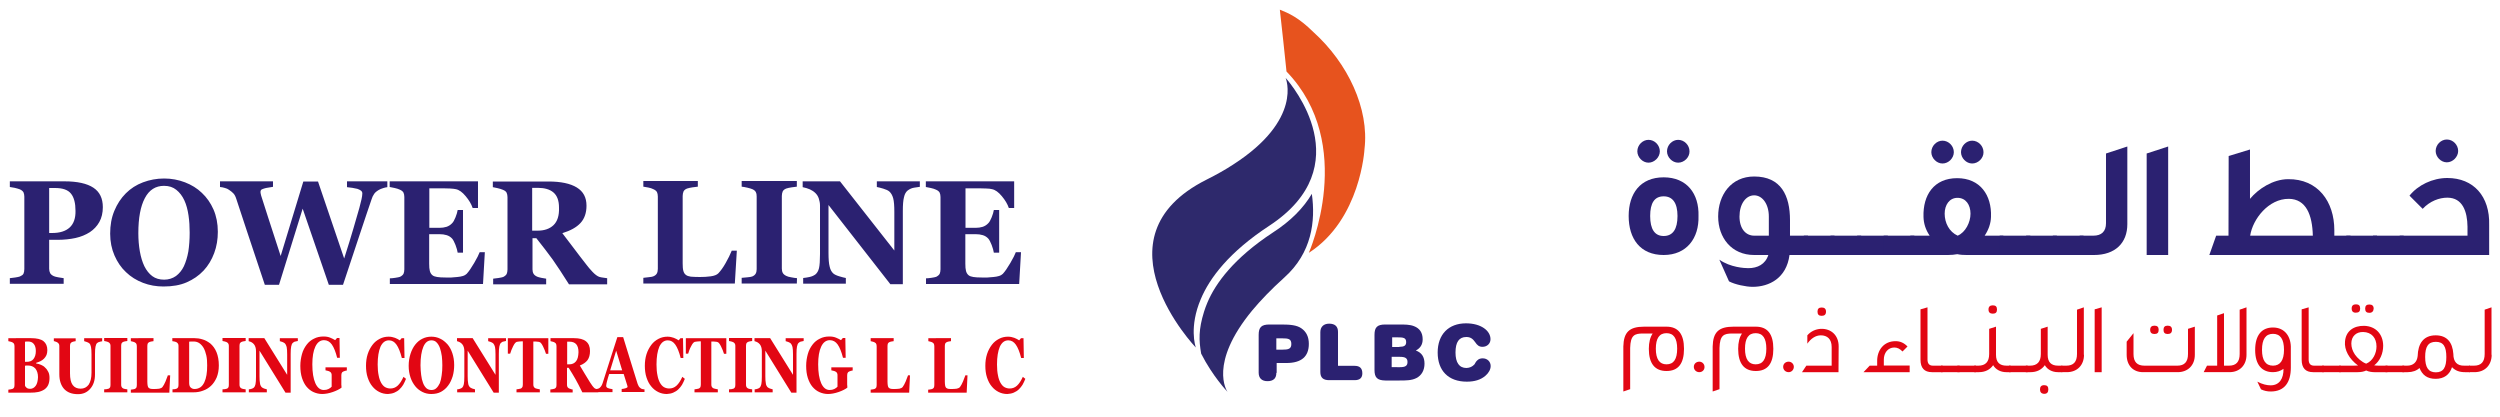 <?xml version="1.0" encoding="utf-8"?>
<!-- Generator: Adobe Illustrator 27.3.1, SVG Export Plug-In . SVG Version: 6.00 Build 0)  -->
<svg version="1.1" id="Layer_1" xmlns="http://www.w3.org/2000/svg" xmlns:xlink="http://www.w3.org/1999/xlink" x="0px" y="0px"
	 viewBox="0 0 1500 250" style="enable-background:new 0 0 1500 250;" xml:space="preserve">
<style type="text/css">
	.st0{fill:#2B2171;}
	.st1{fill:#E20613;}
	.st2{fill:#2E296C;}
	.st3{fill:#E7531E;}
</style>
<g>
	<path class="st0" d="M608.3,108.8h-52.8v3.4c0.7,0.1,1.7,0.3,3,0.6c1.3,0.3,2.3,0.6,3.1,1c1.2,0.5,1.9,1.2,2.2,1.8
		c0.3,0.7,0.5,1.5,0.5,2.6v43.4c0,1.1-0.2,2-0.5,2.7c-0.4,0.7-1.1,1.3-2.1,1.8c-0.6,0.2-1.5,0.4-2.9,0.6c-1.3,0.2-2.4,0.3-3.2,0.3
		v3.4h55.9l1.1-19.1h-3.1c-0.5,1.4-1.6,3.6-3.3,6.5s-3.2,5.1-4.5,6.5c-0.5,0.5-1.3,1-2.3,1.3s-2.1,0.5-3.3,0.6
		c-1,0.1-2.2,0.2-3.6,0.3c-1.4,0-2.5,0-3.5,0c-2.1,0-3.8-0.1-5-0.3s-2.2-0.5-2.9-1.1s-1.2-1.4-1.5-2.5s-0.4-2.5-0.4-4.4v-17.7h6.1
		c1.7,0,3.1,0.2,4.4,0.6c1.3,0.4,2.4,1.1,3.3,2.1c0.6,0.7,1.3,2,2,3.8s1.1,3.4,1.3,4.6h3.2V126h-3.2c-0.2,1.2-0.6,2.7-1.3,4.4
		s-1.3,2.8-2,3.5c-1,1.1-2.2,1.8-3.4,2.2c-1.3,0.4-2.7,0.6-4.2,0.6h-6.1V113h8.7c1,0,2.2,0,3.7,0.1c1.5,0,2.7,0.2,3.5,0.4
		c2,0.4,3.9,1.8,5.9,4.2c2,2.4,3.4,4.7,4.2,7.1h3.2v-16H608.3z M551.7,108.8h-25.6v3.4c1,0.2,2.3,0.5,3.9,1c1.6,0.5,2.8,1,3.6,1.7
		c1,0.9,1.8,2.2,2.3,4s0.7,4.6,0.7,8.2v23.2L504,108.8h-22.4v3.5c1.6,0.3,3.1,0.8,4.3,1.3c1.3,0.6,2.4,1.3,3.4,2.3
		c0.9,0.9,1.6,2,2,3.3s0.7,2.6,0.7,4.1v29.1c0,4-0.2,6.8-0.6,8.5s-1.2,3-2.2,3.8c-1,0.7-2.1,1.2-3.5,1.5s-2.7,0.5-3.8,0.6v3.4h25.6
		v-3.4c-1-0.2-2.3-0.5-3.9-1c-1.7-0.5-2.9-1.1-3.6-1.7c-1-0.9-1.8-2.2-2.2-4.1c-0.5-1.9-0.7-4.6-0.7-8.2V123l37.1,47.5h7.5v-43.9
		c0-3.7,0.2-6.4,0.7-8.3c0.4-1.9,1.2-3.2,2.2-4c1.2-0.9,2.5-1.5,3.9-1.7c1.5-0.2,2.6-0.4,3.4-0.5v-3.3H551.7z M478.2,166.9
		c-0.9-0.1-2.1-0.2-3.4-0.5c-1.4-0.2-2.3-0.5-2.9-0.8c-1.1-0.5-1.8-1.1-2.2-1.8c-0.4-0.7-0.6-1.6-0.6-2.7v-43.5c0-1,0.2-1.9,0.5-2.7
		c0.4-0.8,1.1-1.4,2.2-1.8c0.9-0.3,1.9-0.5,3.2-0.7c1.3-0.2,2.3-0.3,3.1-0.4v-3.4H445v3.4c1,0.1,2.1,0.3,3.4,0.6
		c1.3,0.3,2.3,0.6,3,0.9c1.1,0.5,1.8,1.1,2.1,1.8c0.4,0.8,0.5,1.6,0.5,2.6v43.6c0,1.1-0.2,2-0.6,2.7s-1.1,1.3-2.1,1.7
		c-0.6,0.2-1.6,0.4-3,0.5c-1.5,0.1-2.6,0.2-3.3,0.3v3.4h33.1L478.2,166.9L478.2,166.9z M439,150.5c-0.9,2.2-2.1,4.7-3.6,7.3
		c-1.5,2.7-3,4.7-4.4,6.2c-0.9,0.9-2.4,1.5-4.6,1.8c-2.1,0.3-4.3,0.4-6.5,0.4c-2.3,0-4.1-0.1-5.4-0.2c-1.3-0.2-2.3-0.5-3-1.1
		c-0.7-0.5-1.2-1.3-1.5-2.4c-0.3-1.1-0.4-2.6-0.4-4.5v-40.4c0-1,0.2-1.9,0.5-2.7c0.4-0.8,1.1-1.4,2.2-1.8c0.9-0.3,2-0.5,3.2-0.7
		s2.3-0.3,3.2-0.4v-3.4H386v3.4c0.7,0.1,1.7,0.3,2.9,0.5c1.2,0.2,2.3,0.6,3.1,1c1.2,0.5,1.9,1.2,2.2,1.8c0.3,0.7,0.5,1.5,0.5,2.6
		v43.4c0,1.1-0.2,2.1-0.6,2.8s-1.1,1.3-2.1,1.7c-0.4,0.2-1.3,0.4-2.6,0.5c-1.3,0.2-2.5,0.3-3.4,0.4v3.4h54.9l1.2-19.7H439V150.5z
		 M332.1,135.1c-2.3,2.2-5.5,3.3-9.6,3.3h-3.2v-25.7h3.3c4.1,0,7.3,0.9,9.5,2.8s3.3,4.9,3.3,9C335.6,129.4,334.4,132.9,332.1,135.1z
		 M364.1,166.9c-0.4,0-1.1-0.1-2.1-0.3c-1-0.1-1.8-0.3-2.5-0.5c-1.1-0.4-2.5-1.4-4-3s-2.7-3-3.5-4.1c-2.7-3.5-5.4-6.9-7.9-10.3
		c-2.5-3.3-4.8-6.3-6.7-8.8c4.9-1.5,8.5-3.5,10.9-6.1s3.6-6.1,3.6-10.4c0-4.9-1.9-8.5-5.8-10.9s-9.6-3.6-17-3.6h-33.4v3.4
		c0.7,0.1,1.7,0.3,2.9,0.6c1.2,0.3,2.3,0.6,3.2,1c1.2,0.5,1.9,1.1,2.2,1.8c0.3,0.7,0.5,1.6,0.5,2.6v43.4c0,1.1-0.2,2-0.5,2.7
		c-0.4,0.7-1.1,1.3-2.1,1.8c-0.6,0.2-1.5,0.4-2.8,0.6c-1.3,0.2-2.4,0.3-3.2,0.4v3.4h31.8v-3.4c-0.8-0.1-1.8-0.3-2.9-0.5
		s-2-0.5-2.5-0.7c-1.1-0.5-1.8-1.1-2.2-1.8c-0.4-0.7-0.6-1.6-0.6-2.6v-18.7h2.3c3.9,4.9,7.1,9.1,9.8,12.8c2.6,3.7,5.9,8.7,9.8,14.9
		h22.9v-3.7H364.1z M286.6,108.8h-52.8v3.4c0.7,0.1,1.7,0.3,3,0.6c1.3,0.3,2.3,0.6,3.1,1c1.2,0.5,1.9,1.2,2.2,1.8
		c0.3,0.7,0.5,1.5,0.5,2.6v43.4c0,1.1-0.2,2-0.5,2.7c-0.4,0.7-1.1,1.3-2.1,1.8c-0.6,0.2-1.5,0.4-2.9,0.6c-1.3,0.2-2.4,0.3-3.2,0.3
		v3.4h55.9l1.1-19.1h-3.1c-0.5,1.4-1.6,3.6-3.3,6.5c-1.7,2.9-3.2,5.1-4.5,6.5c-0.5,0.5-1.3,1-2.3,1.3s-2.1,0.5-3.3,0.6
		c-1,0.1-2.2,0.2-3.6,0.3c-1.4,0-2.5,0-3.5,0c-2.1,0-3.8-0.1-5-0.3s-2.2-0.5-2.9-1.1c-0.7-0.6-1.2-1.4-1.5-2.5s-0.4-2.5-0.4-4.4
		v-17.7h6.1c1.7,0,3.1,0.2,4.4,0.6c1.3,0.4,2.4,1.1,3.3,2.1c0.6,0.7,1.3,2,2,3.8s1.1,3.4,1.3,4.6h3.2V126h-3.2
		c-0.2,1.2-0.6,2.7-1.3,4.4c-0.7,1.7-1.3,2.8-2,3.5c-1,1.1-2.2,1.8-3.4,2.2c-1.3,0.4-2.7,0.6-4.2,0.6h-6.1V113h8.7
		c1,0,2.2,0,3.7,0.1s2.7,0.2,3.5,0.4c2,0.4,3.9,1.8,5.9,4.2c2,2.4,3.4,4.7,4.2,7.1h3.2v-16H286.6z M232.2,108.8h-24v3.5
		c0.9,0.1,2,0.2,3.2,0.4c1.2,0.2,2.3,0.4,3,0.6c0.9,0.3,1.7,0.7,2.2,1.1s0.8,1,0.8,1.6c0,1-0.2,2.2-0.5,3.6s-0.8,3.1-1.3,5.2
		c-1,3.3-2.1,7.4-3.5,12.1s-3.2,10.8-5.6,18.2l-15.7-46.2H182l-13.6,44.7c-3-9.3-5.5-17.1-7.6-23.4c-2-6.3-3.4-10.6-4.1-12.8
		c-0.1-0.5-0.2-0.9-0.3-1.3s-0.1-0.8-0.1-1.2c0-0.2,0.1-0.4,0.2-0.7c0.1-0.3,0.4-0.5,0.9-0.7s1.3-0.5,2.2-0.7s2.3-0.4,4.2-0.7v-3.3
		H132v3.4c1.1,0.1,2.1,0.3,3,0.6c0.9,0.2,1.7,0.6,2.4,1.1c1.1,0.7,1.9,1.4,2.6,2.1c0.7,0.7,1.3,1.8,1.8,3.4
		c1.7,5.1,3.8,11.5,6.3,19.1s6.1,18.4,10.8,32.4h8.5l14.2-45.7l15.7,45.7h8.5c3.5-10.4,6.8-20.5,10-30.1c3.2-9.7,5.6-16.7,7.1-21.1
		c0.4-1.3,0.9-2.4,1.5-3.2c0.5-0.9,1.5-1.7,2.8-2.5c0.8-0.5,1.7-0.8,2.6-1.1c0.9-0.3,1.7-0.5,2.6-0.6v-3.5H232.2z M105.6,165.6
		c-2,1.4-4.4,2.2-7.1,2.2c-2.8,0-5.2-0.7-7.1-2.1c-1.9-1.4-3.5-3.4-4.8-6c-1.2-2.5-2.1-5.5-2.7-8.9s-0.9-7-0.9-10.9
		c0-9.1,1.3-16.1,3.9-21c2.6-5,6.5-7.4,11.5-7.4c3,0,5.4,0.8,7.4,2.4s3.6,3.7,4.8,6.3c1.2,2.6,2,5.6,2.5,9c0.5,3.4,0.7,6.8,0.7,10.4
		c0,4.2-0.3,8-0.8,11.3c-0.6,3.3-1.5,6.3-2.7,8.9C109.2,162.1,107.6,164.1,105.6,165.6z M111,109.4c-3.9-1.5-8.1-2.3-12.5-2.3
		c-4.5,0-8.7,0.8-12.7,2.3s-7.4,3.7-10.3,6.6s-5.2,6.4-6.9,10.5c-1.7,4.1-2.5,8.6-2.5,13.7c0,4.8,0.9,9.2,2.6,13.1
		c1.7,3.9,4,7.3,6.9,10c2.9,2.8,6.3,4.9,10.2,6.4c3.9,1.5,8,2.2,12.3,2.2c5.4,0,10-0.8,13.9-2.5s7.3-4,10.2-7.1
		c2.7-2.9,4.8-6.4,6.3-10.4s2.2-8.3,2.2-12.8c0-5-0.9-9.5-2.6-13.4c-1.7-3.9-4.1-7.3-7-10C118.3,113,114.9,110.9,111,109.4z
		 M41.8,136.5c-2.4,2.2-5.9,3.3-10.5,3.3h-1.8v-27H33c4.6,0,7.8,1.1,9.6,3.4c1.8,2.2,2.7,5.7,2.7,10.3
		C45.4,130.9,44.2,134.3,41.8,136.5z M56,112.6c-3.8-2.5-9.6-3.8-17.3-3.8H5.9v3.4c0.6,0.1,1.6,0.3,2.9,0.5c1.3,0.3,2.3,0.6,3.1,0.9
		c1.1,0.5,1.8,1.1,2.2,1.8c0.3,0.7,0.5,1.6,0.5,2.6v43.4c0,1.2-0.2,2.1-0.5,2.8s-1.1,1.2-2.2,1.7c-0.5,0.2-1.5,0.4-2.8,0.6
		c-1.3,0.2-2.4,0.3-3.2,0.4v3.4h32.3v-3.4c-0.9-0.1-1.9-0.3-3.2-0.5s-2.2-0.5-2.7-0.7c-1.1-0.5-1.8-1.1-2.2-1.8
		c-0.4-0.8-0.6-1.7-0.6-2.7v-17.3h4.9c4,0,7.7-0.4,10.9-1.1c3.2-0.7,6.1-1.9,8.6-3.5c2.4-1.6,4.3-3.6,5.7-6.1s2.1-5.5,2.1-8.9
		C61.7,119,59.8,115.1,56,112.6z"/>
	<path class="st1" d="M608.2,235.6c1.1-0.5,2.2-1.1,3.1-2c0.8-0.8,1.6-1.7,2.2-2.7c0.6-1.1,1.2-2.3,1.7-3.6l-1.5-1.2
		c-1.1,2.4-2.2,4.1-3.5,5.3s-2.8,1.7-4.4,1.7c-1.1,0-2.2-0.3-3.1-0.8c-0.9-0.5-1.7-1.4-2.4-2.6c-0.6-1.1-1.2-2.6-1.5-4.4
		c-0.4-1.8-0.6-4-0.6-6.6c0-4.6,0.6-8.1,1.7-10.7c1.2-2.5,2.8-3.8,5.1-3.8c1.8,0,3.3,0.9,4.5,2.6c1.2,1.7,2.3,4.4,3.2,8h1.6
		l-0.2-11.9h-1.5l-1.1,1.3c-0.8-0.6-1.8-1-2.9-1.5c-1.1-0.4-2.4-0.7-3.8-0.7c-1.9,0-3.7,0.4-5.4,1.3c-1.7,0.9-3.1,2-4.3,3.6
		s-2.2,3.4-2.9,5.6c-0.7,2.2-1,4.5-1,7s0.3,4.9,1,7s1.6,3.9,2.8,5.3c1.2,1.5,2.6,2.6,4.2,3.4c1.6,0.8,3.3,1.2,5.2,1.2
		C605.7,236.3,607.1,236.1,608.2,235.6z M579.3,225c-0.4,1.2-0.9,2.5-1.5,3.9s-1.2,2.5-1.8,3.3c-0.4,0.5-1,0.8-1.9,1
		c-0.9,0.1-1.8,0.2-2.8,0.2s-1.7,0-2.3-0.1c-0.5-0.1-1-0.3-1.3-0.6s-0.5-0.7-0.6-1.3s-0.2-1.4-0.2-2.4v-21.4c0-0.5,0.1-1,0.2-1.4
		c0.2-0.4,0.5-0.7,0.9-0.9s0.8-0.3,1.3-0.4c0.5-0.1,1-0.1,1.3-0.2v-1.8H557v1.8c0.3,0.1,0.7,0.2,1.2,0.3s1,0.3,1.3,0.5
		c0.5,0.3,0.8,0.6,0.9,1c0.1,0.4,0.2,0.8,0.2,1.4v23c0,0.6-0.1,1.1-0.2,1.5c-0.2,0.4-0.5,0.7-0.9,0.9c-0.2,0.1-0.5,0.2-1.1,0.3
		s-1,0.2-1.5,0.2v1.8H580l0.5-10.4h-1.2V225z M544.9,225c-0.4,1.2-0.9,2.5-1.5,3.9s-1.2,2.5-1.8,3.3c-0.4,0.5-1,0.8-1.9,1
		c-0.9,0.1-1.8,0.2-2.8,0.2s-1.7,0-2.3-0.1c-0.5-0.1-1-0.3-1.3-0.6s-0.5-0.7-0.6-1.3s-0.2-1.4-0.2-2.4v-21.4c0-0.5,0.1-1,0.2-1.4
		c0.2-0.4,0.5-0.7,0.9-0.9s0.8-0.3,1.3-0.4c0.5-0.1,1-0.1,1.3-0.2v-1.8h-13.8v1.8c0.3,0.1,0.7,0.2,1.2,0.3s1,0.3,1.3,0.5
		c0.5,0.3,0.8,0.6,0.9,1c0.1,0.4,0.2,0.8,0.2,1.4v23c0,0.6-0.1,1.1-0.2,1.5c-0.2,0.4-0.5,0.7-0.9,0.9c-0.2,0.1-0.5,0.2-1.1,0.3
		s-1,0.2-1.4,0.2v1.8h23.1l0.5-10.4h-1.1V225z M511.8,220.4h-13v1.8c0.4,0.1,0.8,0.2,1.3,0.3s1,0.3,1.3,0.5c0.5,0.3,0.8,0.6,0.9,1
		c0.2,0.4,0.2,0.8,0.2,1.4v6.6c-0.4,0.5-1.1,1-1.9,1.4s-1.7,0.6-2.8,0.6c-2.2,0-3.9-1.4-5.1-4.1c-1.2-2.7-1.8-6.5-1.8-11.3
		c0-4.5,0.6-8.1,1.8-10.6c1.2-2.6,3-3.9,5.2-3.9c1.9,0,3.5,0.9,4.7,2.6c1.2,1.7,2.3,4.4,3.2,8h1.6l-0.2-11.9h-1.5l-1.1,1.3
		c-0.8-0.5-1.8-1-3-1.5s-2.5-0.7-4-0.7c-2.1,0-4,0.4-5.7,1.3c-1.7,0.8-3.2,2-4.4,3.6c-1.2,1.6-2.2,3.4-2.8,5.6c-0.6,2.2-1,4.5-1,7.1
		c0,2.7,0.3,5.1,1,7.3c0.7,2.1,1.6,3.9,2.8,5.3c1.2,1.4,2.6,2.5,4.2,3.2s3.3,1.1,5.1,1.1c1.9,0,4.1-0.4,6.4-1.2s4-1.7,5.2-2.6
		c0-0.7,0-1.3-0.1-1.7c0-0.5,0-1.1,0-1.8v-3.8c0-0.5,0.1-1,0.2-1.4c0.2-0.5,0.5-0.8,1-1c0.4-0.2,0.8-0.3,1.1-0.4
		c0.3-0.1,0.6-0.1,1-0.2v-1.9H511.8z M482.2,202.9h-10.8v1.8c0.4,0.1,1,0.3,1.6,0.5c0.7,0.3,1.2,0.6,1.5,0.9c0.4,0.5,0.8,1.2,1,2.1
		c0.2,1,0.3,2.4,0.3,4.4v12.3l-13.7-22h-9.4v1.8c0.7,0.2,1.3,0.4,1.8,0.7s1,0.7,1.4,1.2s0.7,1.1,0.9,1.8c0.2,0.7,0.3,1.4,0.3,2.2
		V226c0,2.1-0.1,3.6-0.3,4.5c-0.2,0.9-0.5,1.6-0.9,2s-0.9,0.6-1.5,0.8s-1.1,0.3-1.6,0.3v1.8h10.8v-1.8c-0.4-0.1-1-0.3-1.7-0.5
		c-0.7-0.3-1.2-0.6-1.5-0.9c-0.4-0.5-0.8-1.2-0.9-2.2c-0.2-1-0.3-2.4-0.3-4.3v-15.3l15.6,25.2h3.1v-23.3c0-1.9,0.1-3.4,0.3-4.4
		c0.2-1,0.5-1.7,0.9-2.1c0.5-0.5,1-0.8,1.7-0.9c0.6-0.1,1.1-0.2,1.4-0.3L482.2,202.9L482.2,202.9z M451.3,233.6
		c-0.4,0-0.9-0.1-1.4-0.2c-0.6-0.1-1-0.3-1.2-0.4c-0.4-0.2-0.8-0.6-0.9-1c-0.2-0.4-0.2-0.9-0.2-1.4v-23.1c0-0.5,0.1-1,0.2-1.4
		c0.2-0.4,0.5-0.7,0.9-0.9s0.8-0.3,1.3-0.4c0.5-0.1,1-0.1,1.3-0.2v-1.8h-13.9v1.8c0.4,0.1,0.9,0.2,1.4,0.3c0.6,0.2,1,0.3,1.3,0.5
		c0.4,0.2,0.7,0.6,0.9,1c0.2,0.4,0.2,0.9,0.2,1.4v23.1c0,0.6-0.1,1.1-0.2,1.4c-0.2,0.4-0.5,0.7-0.9,0.9c-0.2,0.1-0.7,0.2-1.3,0.3
		c-0.6,0.1-1.1,0.1-1.4,0.1v1.8h13.9L451.3,233.6L451.3,233.6z M435.8,202.9h-24.3v9.3h1.4c0.4-1.4,0.9-2.9,1.8-4.5
		c0.8-1.6,1.5-2.4,2.2-2.6c0.4-0.1,0.8-0.1,1.4-0.2c0.6,0,1-0.1,1.4-0.1h0.8v25.8c0,0.6-0.1,1.1-0.2,1.5s-0.5,0.7-0.9,1
		c-0.2,0.1-0.6,0.2-1.3,0.3c-0.6,0.1-1.1,0.1-1.4,0.2v1.8h14v-1.8c-0.4-0.1-0.9-0.2-1.5-0.3s-1-0.3-1.3-0.4c-0.4-0.2-0.7-0.6-0.9-1
		c-0.2-0.4-0.2-0.9-0.2-1.5v-25.5h0.8c0.4,0,0.9,0,1.4,0.1c0.6,0,1,0.1,1.4,0.2c0.7,0.1,1.4,1,2.2,2.6c0.8,1.6,1.4,3.1,1.8,4.5h1.4
		L435.8,202.9L435.8,202.9z M403.9,235.6c1.1-0.5,2.2-1.1,3.1-2c0.8-0.8,1.6-1.7,2.2-2.7c0.6-1.1,1.2-2.3,1.7-3.6l-1.5-1.2
		c-1.1,2.4-2.2,4.1-3.5,5.3s-2.8,1.7-4.4,1.7c-1.1,0-2.2-0.3-3.1-0.8s-1.7-1.4-2.4-2.6c-0.6-1.1-1.2-2.6-1.5-4.4
		c-0.4-1.8-0.6-4-0.6-6.6c0-4.6,0.6-8.1,1.7-10.7c1.2-2.5,2.8-3.8,5.1-3.8c1.8,0,3.3,0.9,4.5,2.6c1.2,1.7,2.3,4.4,3.2,8h1.6
		l-0.2-11.9h-1.5l-1.1,1.3c-0.8-0.6-1.8-1-2.9-1.5c-1.1-0.4-2.4-0.7-3.8-0.7c-1.9,0-3.7,0.4-5.4,1.3c-1.7,0.9-3.1,2-4.3,3.6
		c-1.2,1.6-2.2,3.4-2.9,5.6c-0.7,2.2-1,4.5-1,7s0.3,4.9,1,7s1.6,3.9,2.8,5.3c1.2,1.5,2.6,2.6,4.2,3.4c1.6,0.8,3.3,1.2,5.2,1.2
		C401.5,236.3,402.8,236.1,403.9,235.6z M366.1,222.2l3.6-11.8l3.6,11.8H366.1z M386.5,233.6c-0.4,0-0.7-0.1-1.2-0.2
		c-0.4-0.1-0.8-0.3-1.1-0.6c-0.4-0.3-0.8-0.7-1-1.1c-0.2-0.4-0.4-0.8-0.6-1.3c-0.9-2.8-2-6.4-3.3-10.6c-1.3-4.3-3.1-10.1-5.4-17.5
		h-3.5c-1.7,5.2-3.2,10-4.6,14.3s-2.7,8.6-4.1,12.9c-0.2,0.7-0.5,1.4-0.8,1.9s-0.7,1-1.2,1.4c-0.3,0.2-0.7,0.4-1.2,0.5
		s-0.9,0.2-1.3,0.2v1.8h10.3v-1.8c-1.3-0.2-2.3-0.4-2.9-0.7s-0.9-0.8-0.9-1.3c0-0.2,0-0.4,0.1-0.8c0-0.4,0.2-1,0.4-1.9
		c0.2-0.7,0.4-1.4,0.6-2.2s0.5-1.6,0.7-2.2h8.7l2.1,6.7c0.1,0.3,0.1,0.5,0.2,0.6c0,0.2,0,0.3,0,0.4c0,0.4-0.4,0.6-1.3,0.9
		c-0.9,0.2-1.6,0.4-2.2,0.4v1.8h13.7v-1.6H386.5z M345.6,216.8c-1,1.2-2.3,1.8-4,1.8h-1.3V205h1.4c1.7,0,3.1,0.5,4,1.5
		s1.4,2.6,1.4,4.8C347,213.8,346.6,215.6,345.6,216.8z M359.1,233.6c-0.2,0-0.5-0.1-0.9-0.1c-0.4-0.1-0.8-0.2-1-0.3
		c-0.5-0.2-1-0.7-1.7-1.6c-0.6-0.9-1.1-1.6-1.5-2.2c-1.2-1.9-2.3-3.7-3.3-5.4c-1.1-1.8-2-3.3-2.8-4.7c2.1-0.8,3.6-1.9,4.6-3.2
		c1-1.4,1.5-3.2,1.5-5.5c0-2.6-0.8-4.5-2.4-5.8s-4-1.9-7.2-1.9h-14.1v1.8c0.3,0.1,0.7,0.2,1.2,0.3s1,0.3,1.3,0.5
		c0.5,0.3,0.8,0.6,0.9,1s0.2,0.8,0.2,1.4v23c0,0.6-0.1,1.1-0.2,1.4c-0.2,0.4-0.5,0.7-0.9,0.9c-0.2,0.1-0.6,0.2-1.2,0.3
		s-1,0.1-1.4,0.2v1.8h13.4v-1.8c-0.3,0-0.8-0.1-1.2-0.3c-0.5-0.1-0.8-0.3-1.1-0.4c-0.4-0.3-0.8-0.6-0.9-1c-0.2-0.4-0.2-0.8-0.2-1.4
		v-9.9h1c1.6,2.6,3,4.8,4.1,6.8s2.5,4.6,4.1,7.9h9.6v-1.8H359.1z M329,202.9h-24.3v9.3h1.4c0.4-1.4,1-2.9,1.8-4.5s1.5-2.4,2.2-2.6
		c0.4-0.1,0.8-0.1,1.4-0.2c0.6,0,1-0.1,1.4-0.1h0.8v25.8c0,0.6-0.1,1.1-0.2,1.5c-0.2,0.4-0.5,0.7-0.9,1c-0.2,0.1-0.6,0.2-1.3,0.3
		c-0.6,0.1-1.1,0.1-1.4,0.2v1.8h14v-1.8c-0.4-0.1-0.9-0.2-1.5-0.3s-1-0.3-1.3-0.4c-0.4-0.2-0.7-0.6-0.9-1c-0.2-0.4-0.2-0.9-0.2-1.5
		v-25.5h0.8c0.4,0,0.9,0,1.4,0.1c0.6,0,1,0.1,1.4,0.2c0.7,0.1,1.4,1,2.2,2.6c0.8,1.6,1.4,3.1,1.8,4.5h1.4L329,202.9L329,202.9z
		 M303.7,202.9h-10.8v1.8c0.4,0.1,1,0.3,1.6,0.5c0.7,0.3,1.2,0.6,1.5,0.9c0.4,0.5,0.8,1.2,1,2.1c0.2,1,0.3,2.4,0.3,4.4v12.3
		l-13.7-22h-9.4v1.8c0.7,0.2,1.3,0.4,1.8,0.7s1,0.7,1.4,1.2s0.7,1.1,0.9,1.8c0.2,0.7,0.3,1.4,0.3,2.2V226c0,2.1-0.1,3.6-0.3,4.5
		c-0.2,0.9-0.5,1.6-0.9,2s-0.9,0.6-1.5,0.8s-1.1,0.3-1.6,0.3v1.8H285v-1.8c-0.4-0.1-1-0.3-1.7-0.5c-0.7-0.3-1.2-0.6-1.5-0.9
		c-0.4-0.5-0.8-1.2-0.9-2.2c-0.2-1-0.3-2.4-0.3-4.3v-15.3l15.6,25.2h3.1v-23.3c0-1.9,0.1-3.4,0.3-4.4c0.2-1,0.5-1.7,0.9-2.1
		c0.5-0.5,1-0.8,1.7-0.9c0.6-0.1,1.1-0.2,1.4-0.3v-1.7H303.7z M261.8,232.9c-0.8,0.8-1.8,1.1-3,1.1s-2.2-0.4-3-1.1
		c-0.8-0.8-1.5-1.8-2-3.2c-0.5-1.3-0.9-2.9-1.1-4.7c-0.2-1.8-0.4-3.7-0.4-5.8c0-4.8,0.6-8.5,1.7-11.1c1.1-2.6,2.7-3.9,4.9-3.9
		c1.2,0,2.3,0.4,3.1,1.3c0.8,0.8,1.5,2,2,3.4s0.8,3,1.1,4.8c0.2,1.8,0.3,3.6,0.3,5.5c0,2.2-0.1,4.2-0.4,6c-0.2,1.8-0.6,3.3-1.1,4.7
		C263.3,231.1,262.6,232.2,261.8,232.9z M264.1,203.2c-1.6-0.8-3.4-1.2-5.3-1.2s-3.7,0.4-5.3,1.2c-1.7,0.8-3.1,2-4.3,3.5
		s-2.2,3.4-2.9,5.6c-0.7,2.2-1.1,4.6-1.1,7.2c0,2.6,0.4,4.9,1.1,7c0.7,2.1,1.7,3.8,2.9,5.3s2.7,2.6,4.3,3.4c1.6,0.8,3.4,1.2,5.2,1.2
		c2.3,0,4.2-0.4,5.9-1.3c1.6-0.9,3.1-2.1,4.3-3.8c1.2-1.5,2-3.4,2.7-5.5c0.6-2.1,0.9-4.4,0.9-6.8c0-2.7-0.4-5-1.1-7.1
		s-1.7-3.9-2.9-5.3C267.1,205.1,265.7,203.9,264.1,203.2z M236.6,235.6c1.1-0.5,2.2-1.1,3.1-2c0.8-0.8,1.6-1.7,2.2-2.7
		c0.6-1.1,1.2-2.3,1.7-3.6l-1.5-1.2c-1.1,2.4-2.2,4.1-3.5,5.3s-2.8,1.7-4.4,1.7c-1.1,0-2.2-0.3-3.1-0.8c-0.9-0.5-1.7-1.4-2.4-2.6
		c-0.6-1.1-1.2-2.6-1.5-4.4c-0.4-1.8-0.6-4-0.6-6.6c0-4.6,0.6-8.1,1.7-10.7c1.2-2.5,2.8-3.8,5.1-3.8c1.8,0,3.3,0.9,4.5,2.6
		c1.2,1.7,2.3,4.4,3.2,8h1.6l-0.2-11.9H241l-1.1,1.3c-0.8-0.6-1.8-1-2.9-1.5c-1.1-0.4-2.4-0.7-3.8-0.7c-1.9,0-3.7,0.4-5.4,1.3
		c-1.7,0.9-3.1,2-4.3,3.6s-2.2,3.4-2.9,5.6c-0.7,2.2-1,4.5-1,7s0.3,4.9,1,7s1.6,3.9,2.8,5.3c1.2,1.5,2.6,2.6,4.2,3.4
		c1.6,0.8,3.3,1.2,5.2,1.2C234.1,236.3,235.4,236.1,236.6,235.6z M208.3,220.4h-13v1.8c0.4,0.1,0.8,0.2,1.3,0.3s1,0.3,1.3,0.5
		c0.5,0.3,0.8,0.6,0.9,1c0.2,0.4,0.2,0.8,0.2,1.4v6.6c-0.4,0.5-1.1,1-1.9,1.4c-0.8,0.4-1.7,0.6-2.8,0.6c-2.2,0-3.9-1.4-5.1-4.1
		s-1.8-6.5-1.8-11.3c0-4.5,0.6-8.1,1.8-10.6c1.2-2.6,3-3.9,5.2-3.9c1.9,0,3.5,0.9,4.7,2.6c1.2,1.7,2.3,4.4,3.2,8h1.6l-0.2-11.9h-1.5
		l-1.1,1.3c-0.8-0.5-1.8-1-3-1.5s-2.5-0.7-4-0.7c-2.1,0-4,0.4-5.7,1.3c-1.7,0.8-3.2,2-4.4,3.6s-2.2,3.4-2.8,5.6
		c-0.6,2.2-1,4.5-1,7.1c0,2.7,0.3,5.1,1,7.3c0.7,2.1,1.6,3.9,2.8,5.3c1.2,1.4,2.6,2.5,4.2,3.2c1.6,0.7,3.3,1.1,5.1,1.1
		c1.9,0,4.1-0.4,6.4-1.2s4-1.7,5.2-2.6c0-0.7,0-1.3-0.1-1.7c0-0.5,0-1.1,0-1.8v-3.8c0-0.5,0.1-1,0.2-1.4c0.2-0.5,0.5-0.8,1-1
		c0.4-0.2,0.8-0.3,1.1-0.4c0.3-0.1,0.6-0.1,1-0.2v-1.9H208.3z M178.7,202.9h-10.8v1.8c0.4,0.1,1,0.3,1.6,0.5
		c0.7,0.3,1.2,0.6,1.5,0.9c0.4,0.5,0.8,1.2,1,2.1c0.2,1,0.3,2.4,0.3,4.4v12.3l-13.7-22h-9.4v1.8c0.7,0.2,1.3,0.4,1.8,0.7
		s1,0.7,1.4,1.2s0.7,1.1,0.9,1.8s0.3,1.4,0.3,2.2V226c0,2.1-0.1,3.6-0.3,4.5s-0.5,1.6-0.9,2s-0.9,0.6-1.5,0.8s-1.1,0.3-1.6,0.3v1.8
		h10.8v-1.8c-0.4-0.1-1-0.3-1.7-0.5c-0.7-0.3-1.2-0.6-1.5-0.9c-0.4-0.5-0.8-1.2-0.9-2.2c-0.2-1-0.3-2.4-0.3-4.3v-15.3l15.6,25.2h3.1
		v-23.3c0-1.9,0.1-3.4,0.3-4.4s0.5-1.7,0.9-2.1c0.5-0.5,1-0.8,1.7-0.9c0.6-0.1,1.1-0.2,1.4-0.3L178.7,202.9L178.7,202.9z
		 M147.4,233.6c-0.4,0-0.9-0.1-1.4-0.2c-0.6-0.1-1-0.3-1.2-0.4c-0.4-0.2-0.8-0.6-0.9-1c-0.2-0.4-0.2-0.9-0.2-1.4v-23.1
		c0-0.5,0.1-1,0.2-1.4c0.2-0.4,0.5-0.7,0.9-0.9s0.8-0.3,1.3-0.4c0.5-0.1,1-0.1,1.3-0.2v-1.8h-13.9v1.8c0.4,0.1,0.9,0.2,1.4,0.3
		c0.6,0.2,1,0.3,1.3,0.5c0.4,0.2,0.7,0.6,0.9,1s0.2,0.9,0.2,1.4v23.1c0,0.6-0.1,1.1-0.2,1.4c-0.2,0.4-0.5,0.7-0.9,0.9
		c-0.2,0.1-0.7,0.2-1.3,0.3s-1.1,0.1-1.4,0.1v1.8h13.9L147.4,233.6L147.4,233.6z M120.2,232.4c-1,0.6-2.1,1-3.4,1
		c-0.6,0-1.2-0.1-1.5-0.3c-0.4-0.2-0.7-0.4-1-0.7s-0.5-0.7-0.6-1.1c-0.1-0.4-0.2-0.9-0.2-1.5V205c0.3,0,0.7,0,1.2-0.1
		c0.5,0,1,0,1.4,0c1.3,0,2.5,0.3,3.5,1s1.9,1.7,2.6,2.9c0.7,1.3,1.2,2.8,1.6,4.5c0.4,1.8,0.5,3.7,0.5,5.9s-0.1,4.2-0.4,5.8
		c-0.3,1.7-0.7,3.1-1.3,4.4C121.9,230.8,121.2,231.7,120.2,232.4z M121.4,203.6c-1.6-0.5-3.2-0.7-4.6-0.7h-13.4v1.8
		c0.3,0,0.7,0.1,1.2,0.2c0.5,0.1,1,0.3,1.4,0.5c0.4,0.3,0.7,0.6,0.9,1c0.2,0.4,0.2,0.9,0.2,1.4v23.1c0,0.6-0.1,1-0.2,1.4
		c-0.2,0.4-0.5,0.7-0.9,0.9c-0.2,0.1-0.6,0.2-1.1,0.3c-0.6,0.1-1,0.1-1.4,0.1v1.8h12.6c2,0,3.9-0.3,5.7-1c1.8-0.6,3.4-1.6,4.8-2.9
		c1.4-1.3,2.5-3,3.4-5c0.8-2,1.3-4.4,1.3-7.2c0-3.1-0.5-5.8-1.4-8s-2.2-3.9-3.7-5.2C124.6,204.9,123,204,121.4,203.6z M100.8,225
		c-0.4,1.2-0.9,2.5-1.5,3.9s-1.2,2.5-1.8,3.3c-0.4,0.5-1,0.8-1.9,1c-0.9,0.1-1.8,0.2-2.8,0.2s-1.7,0-2.3-0.1c-0.5-0.1-1-0.3-1.3-0.6
		s-0.5-0.7-0.6-1.3s-0.2-1.4-0.2-2.4v-21.4c0-0.5,0.1-1,0.2-1.4c0.2-0.4,0.5-0.7,0.9-0.9s0.8-0.3,1.3-0.4c0.5-0.1,1-0.1,1.3-0.2
		v-1.8H78.5v1.8c0.3,0.1,0.7,0.2,1.2,0.3s1,0.3,1.3,0.5c0.5,0.3,0.8,0.6,0.9,1s0.2,0.8,0.2,1.4v23c0,0.6-0.1,1.1-0.2,1.5
		c-0.2,0.4-0.5,0.7-0.9,0.9c-0.2,0.1-0.5,0.2-1.1,0.3s-1,0.2-1.4,0.2v1.8h23.1l0.5-10.4h-1.3V225z M76.4,233.6
		c-0.4,0-0.9-0.1-1.4-0.2c-0.6-0.1-1-0.3-1.2-0.4c-0.4-0.2-0.8-0.6-0.9-1c-0.2-0.4-0.2-0.9-0.2-1.4v-23.1c0-0.5,0.1-1,0.2-1.4
		c0.2-0.4,0.5-0.7,0.9-0.9s0.8-0.3,1.3-0.4c0.5-0.1,1-0.1,1.3-0.2v-1.8H62.5v1.8c0.4,0.1,0.9,0.2,1.4,0.3c0.6,0.2,1,0.3,1.3,0.5
		c0.4,0.2,0.7,0.6,0.9,1c0.2,0.4,0.2,0.9,0.2,1.4v23.1c0,0.6-0.1,1.1-0.2,1.4c-0.2,0.4-0.5,0.7-0.9,0.9c-0.2,0.1-0.7,0.2-1.3,0.3
		c-0.6,0.1-1.1,0.1-1.4,0.1v1.8h13.9V233.6z M61.4,202.9H50.5v1.8c0.3,0.1,0.8,0.2,1.6,0.5s1.3,0.6,1.6,0.9c0.4,0.4,0.7,1.1,0.9,2.1
		s0.3,2.4,0.3,4.4v11c0,3.2-0.6,5.5-1.7,7.2c-1.2,1.6-2.8,2.4-4.8,2.4c-2.1,0-3.7-0.7-4.8-2.2s-1.6-3.8-1.6-7v-16.4
		c0-0.5,0.1-1,0.2-1.4c0.2-0.4,0.5-0.7,0.9-0.9s0.8-0.3,1.2-0.4c0.4-0.1,0.8-0.1,1.1-0.2V203H32.3v1.7c0.3,0,0.6,0.1,1.1,0.3
		c0.4,0.1,0.8,0.3,1.1,0.5c0.4,0.3,0.8,0.7,0.9,1c0.2,0.4,0.2,0.8,0.2,1.4v16.7c0,3.7,1,6.7,2.9,8.8c2,2.1,4.7,3.1,8.3,3.1
		c3.1,0,5.5-1.1,7.4-3.3s2.8-5,2.8-8.6v-12.1c0-2,0.1-3.5,0.3-4.5s0.5-1.7,0.9-2.1c0.4-0.4,1-0.7,1.6-0.8c0.6-0.2,1.1-0.3,1.5-0.3
		v-1.9H61.4z M21.4,231.5c-0.9,1.2-2,1.8-3.4,1.8c-0.8,0-1.5-0.2-2-0.6s-0.9-0.9-1-1.4v-11.9c0.2,0,0.5,0,0.8-0.1c0.4,0,0.7,0,0.9,0
		c1.9,0,3.4,0.6,4.5,1.8c1,1.2,1.6,3,1.6,5.2C22.7,228.5,22.3,230.3,21.4,231.5z M20.1,215.4c-0.9,1.2-2.3,1.7-4.2,1.7H15V205
		c0.3,0,0.6,0,0.9-0.1c0.4,0,0.7,0,0.9,0c1.6,0,2.7,0.5,3.5,1.5s1.2,2.4,1.2,4.2C21.5,212.7,21,214.2,20.1,215.4z M24.6,218.9
		c-1-0.4-1.9-0.7-2.9-0.8v-0.4c0.9-0.3,1.8-0.6,2.6-1c0.8-0.4,1.5-0.9,2.1-1.5s1.1-1.3,1.5-2.2c0.3-0.8,0.5-1.8,0.5-2.9
		c0-2.4-0.8-4.2-2.3-5.4s-4-1.8-7.4-1.8H5v1.8c0.4,0.1,0.8,0.2,1.3,0.3s0.9,0.3,1.3,0.5c0.5,0.3,0.8,0.6,0.9,1
		c0.1,0.4,0.2,0.8,0.2,1.4v23c0,0.6-0.1,1.1-0.2,1.5c-0.2,0.4-0.5,0.7-0.9,0.9c-0.2,0.1-0.6,0.2-1.2,0.3s-1,0.2-1.4,0.2v1.8h13
		c1.9,0,3.5-0.1,4.9-0.4c1.4-0.3,2.6-0.8,3.7-1.5c1-0.7,1.8-1.6,2.3-2.7c0.5-1.1,0.8-2.5,0.8-4.2c0-1.4-0.2-2.6-0.7-3.6
		s-1.1-1.9-1.8-2.5C26.4,219.8,25.6,219.3,24.6,218.9z"/>
	<g>
		<g>
			<path class="st0" d="M998.2,153c-14.1,0-21-9.8-21-23.4c0-13.4,6.9-23.2,21-23.2c13.9,0,21.3,9.8,20.9,23.2
				C1019.5,142.9,1012,153,998.2,153z M989.1,97.6c-3.6,0-6.7-3.3-6.7-6.8c0-3.8,3.2-6.9,6.7-6.9c3.7,0,6.8,3.2,6.8,6.9
				C995.9,94.3,992.7,97.6,989.1,97.6z M998.2,117.8c-5.5,0-8.1,4-8.1,11.8c0,7.9,2.7,12,8.1,12c5.5,0,8.3-4.1,8.3-12
				C1006.5,121.8,1003.6,117.8,998.2,117.8z M1006.9,97.6c-3.6,0-6.7-3.3-6.7-6.8c0-3.8,3.2-6.9,6.7-6.9c3.7,0,6.8,3.2,6.8,6.9
				C1013.8,94.3,1010.6,97.6,1006.9,97.6z"/>
			<path class="st0" d="M1084.8,153h-11.1c-1.8,13.9-12.2,19.1-22.1,19.1c-4,0-10.7-1.4-14.2-3.3l-5.8-13c6.7,4.7,15.2,5.1,17.4,5.1
				c5.5,0,10.2-2.3,12-7.9h-8.5c-13.6,0-21.6-10.4-21.6-23.1c0-13,7.8-24,21.6-24c16.1,0,21.5,11.4,21.5,26.2v9.3h10.8L1084.8,153
				L1084.8,153z M1061.3,141.4c0-2.7,0-8.9,0-11.5c0-7.5-3.9-12.7-8.8-12.7c-5,0-8.8,5.2-8.8,12.7s3.9,11.5,8.8,11.5H1061.3z"/>
			<path class="st0" d="M1100.7,153h-18.4v-11.6h18.4V153z"/>
			<path class="st0" d="M1116.7,153h-18.4v-11.6h18.4V153z"/>
			<path class="st0" d="M1132.7,153h-18.4v-11.6h18.4V153z"/>
			<path class="st0" d="M1148.6,153h-18.4v-11.6h18.4V153z"/>
			<path class="st0" d="M1202.2,153h-22.3c-1.9,0-3.7-0.1-5.5-0.5c-1.6,0.3-3.6,0.5-5.6,0.5h-22.6v-11.6h11.6
				c-2.5-3.7-3.6-7.4-3.7-11.3c-0.4-13.1,6.3-23.2,20.2-23.2c13.7,0,20.8,10.1,20.3,23.2c-0.1,3.9-1.4,7.7-3.8,11.3h11.2V153H1202.2
				z M1165.5,98.1c-3.6,0-6.7-3.3-6.7-6.8c0-3.8,3.2-6.9,6.7-6.9c3.7,0,6.8,3.2,6.8,6.9C1172.3,94.8,1169.2,98.1,1165.5,98.1z
				 M1182.3,128.2c0-5.3-2.8-9.5-7.8-9.5c-4.9,0-7.7,4.3-7.7,9.5c0,5.5,2.7,10.9,7.8,13.2C1179.3,139.4,1182.3,133.4,1182.3,128.2z
				 M1183.3,98.1c-3.6,0-6.7-3.3-6.7-6.8c0-3.8,3.2-6.9,6.7-6.9c3.7,0,6.8,3.2,6.8,6.9C1190.2,94.8,1187,98.1,1183.3,98.1z"/>
			<path class="st0" d="M1218.2,153h-18.4v-11.6h18.4V153z"/>
			<path class="st0" d="M1234.1,153h-18.4v-11.6h18.4V153z"/>
			<path class="st0" d="M1250.1,153h-18.4v-11.6h18.4V153z"/>
			<path class="st0" d="M1276.4,134.5c0,11.3-7.3,18.5-20,18.5h-8.6v-11.6h8.2c4.9,0,7.6-2.5,7.6-7.5V92.1l12.8-4.2V134.5z"/>
			<path class="st0" d="M1300.9,153H1288V92.1l12.9-4.2V153z"/>
			<path class="st0" d="M1410.3,153h-84.7l4.1-11.6h7.4l0.1-47.8l12.8-3.9v29.6c5-6,13.7-11.7,22.8-11.8c18-0.2,27.8,13.5,27.8,30.6
				v3.3h9.7L1410.3,153L1410.3,153z M1387.7,141.4c-0.3-12.4-4-22-14.4-22.1c-12.2-0.1-21.7,12.2-23.2,22.1H1387.7z"/>
			<path class="st0" d="M1426.2,153h-18.4v-11.6h18.4V153z"/>
			<path class="st0" d="M1442.2,153h-18.4v-11.6h18.4V153z"/>
			<path class="st0" d="M1493.5,153h-53.7v-11.6h40.7V136c-0.1-9-2.9-17.4-12.1-17.4c-4.8,0-10.4,2-14.8,6.7l-7.9-7.9
				c5-6.3,13.8-10.6,22.7-10.6c15.7,0,25.6,11,25.1,28.2L1493.5,153L1493.5,153z M1468.1,97.4c-3.6,0-6.7-3.3-6.7-6.8
				c0-3.8,3.2-6.9,6.7-6.9c3.7,0,6.8,3.2,6.8,6.9C1474.9,94.1,1471.7,97.4,1468.1,97.4z"/>
		</g>
	</g>
	<g>
		<path class="st1" d="M978.1,233.5l-4.1,1.4v-27c0.2-8.6,3.6-11.9,12.5-11.9h13.4c7,0,10.5,4.4,10.5,13.3c0,8.9-3.5,13.3-10.5,13.3
			s-10.6-4.5-10.6-13.3c0-3.9,0.8-7,2.3-9.2h-5.8c-5.1,0-7.5,1-7.7,8.7L978.1,233.5L978.1,233.5z M999.9,199.9
			c-4.3,0-6.4,3.1-6.4,9.3c0,6.3,2.2,9.4,6.4,9.4c4.3,0,6.4-3.1,6.4-9.4C1006.3,203,1004.2,199.9,999.9,199.9z"/>
		<path class="st1" d="M1019.6,223.3c-1.9,0-3.3-1.4-3.3-3.2s1.4-3.1,3.3-3.1c1.7,0,3.1,1.4,3.1,3.1
			C1022.8,221.9,1021.4,223.3,1019.6,223.3z"/>
		<path class="st1" d="M1031.7,233.5l-4.1,1.4v-27c0.2-8.6,3.6-11.9,12.5-11.9h13.4c7,0,10.5,4.4,10.5,13.3
			c0,8.9-3.5,13.3-10.5,13.3s-10.6-4.5-10.6-13.3c0-3.9,0.8-7,2.3-9.2h-5.8c-5.1,0-7.5,1-7.7,8.7L1031.7,233.5L1031.7,233.5z
			 M1053.4,199.9c-4.3,0-6.4,3.1-6.4,9.3c0,6.3,2.2,9.4,6.4,9.4c4.3,0,6.4-3.1,6.4-9.4C1059.8,203,1057.7,199.9,1053.4,199.9z"/>
		<path class="st1" d="M1073.2,223.3c-1.9,0-3.3-1.4-3.3-3.2s1.4-3.1,3.3-3.1c1.7,0,3.1,1.4,3.1,3.1
			C1076.3,221.9,1074.9,223.3,1073.2,223.3z"/>
		<path class="st1" d="M1103.1,223.3h-21.9l2.6-3.9h15.2v-11.2c0-4.8-2.7-7-6.5-7c-3.2,0-6,2-8.1,5v-5c2.1-2.4,4.9-3.7,8.1-3.9
			c6.3-0.2,10.7,4,10.7,10.5L1103.1,223.3L1103.1,223.3z M1093,189.5c-1.7,0-2.5-0.8-2.5-2.5s0.8-2.5,2.5-2.5s2.6,0.8,2.6,2.5
			S1094.7,189.5,1093,189.5z"/>
		<path class="st1" d="M1145.9,223.3h-27.8l3.7-3.9h4.5v-2.6c-0.1-6.7,4-12.1,11-12.1c2.8,0,5.1,1,7.2,3.2l-3,3
			c-1.5-1.6-3.1-2.4-4.9-2.4c-3.9,0-6.3,3.3-6.3,7.2v3.6h15.5v4H1145.9z"/>
		<path class="st1" d="M1165.6,223.3h-6.4c-4.6,0-6.9-2.5-6.9-7.5v-30.2l4.2-1.2v-0.1v31.4c0,2.5,1.1,3.7,3.3,3.7h5.8V223.3z"/>
		<path class="st1" d="M1175.8,223.3h-11.2v-3.9h11.2V223.3z"/>
		<path class="st1" d="M1185.6,223.3h-11.2v-3.9h11.2V223.3z"/>
		<path class="st1" d="M1206.4,223.3h-2.6c-3.6,0-6.5-1.7-7.9-4.2c-1.9,2.7-4.8,4.2-8.6,4.2h-2.8v-3.9h2.5c4.3,0,6.5-2.3,6.5-7
			v-15.1l4.1-1.3v16.9c0,4.5,2.2,6.5,6.3,6.5h2.5V223.3z M1193.1,185.7c0-1.7,0.9-2.5,2.6-2.5s2.5,0.8,2.5,2.5s-0.8,2.5-2.5,2.5
			S1193.1,187.4,1193.1,185.7z"/>
		<path class="st1" d="M1216.6,223.3h-11.2v-3.9h11.2V223.3z"/>
		<path class="st1" d="M1237.4,223.3h-2.6c-3.6,0-6.5-1.7-7.9-4.2c-1.9,2.7-4.8,4.2-8.6,4.2h-2.8v-3.9h2.5c4.3,0,6.5-2.3,6.5-7
			v-15.1l4.1-1.3v16.9c0,4.5,2.2,6.5,6.3,6.5h2.5V223.3z M1224,233.6c0-1.6,0.8-2.5,2.5-2.5s2.5,0.8,2.5,2.5c0,1.8-0.8,2.7-2.5,2.7
			C1224.8,236.2,1224,235.3,1224,233.6z"/>
		<path class="st1" d="M1250.4,212.9c0,6.1-4,10.4-10.3,10.4h-3.3v-3.9h3c4.3,0,6.4-2.3,6.4-7v-26.6l4.1-1.4v28.5H1250.4z"/>
		<path class="st1" d="M1261,223.3h-4.2v-37.7l4.2-1.2V223.3z"/>
		<path class="st1" d="M1316.9,212.9c0,6.4-4.3,10.4-10.3,10.4h-20.8c-5.9,0-9.8-4-9.8-10.4V205l4.1-5.1v12.5c0,4.8,2.2,7,6.6,7
			h19.7c4.3,0,6.4-2.3,6.4-7v-15.1l4.1-1.3L1316.9,212.9L1316.9,212.9z M1290.1,197.9c0-1.7,0.9-2.5,2.6-2.5s2.5,0.8,2.5,2.5
			s-0.8,2.5-2.5,2.5S1290.1,199.6,1290.1,197.9z M1300.6,200.4c-1.7,0-2.5-0.8-2.5-2.5s0.8-2.5,2.5-2.5s2.6,0.8,2.6,2.5
			S1302.3,200.4,1300.6,200.4z"/>
		<path class="st1" d="M1347.9,212.9c0,6.1-4,10.4-10.2,10.4h-15.5l2-3.9h6.1v-30.1l4.1-1.4v31.5h3c4.3,0,6.4-2.3,6.4-7v-26.6
			l4.1-1.4V212.9z"/>
		<path class="st1" d="M1374.5,220.6c0,8.7-3.7,14.3-12.1,14.3c-2,0-3.9-0.4-5.8-1.3l-2.2-4.6c3.1,1.6,5.7,2.2,8,2.2
			c5.2,0,7.8-4,7.7-9.9c-1.8,1.3-3.9,2-6.3,2c-6.6,0-10.7-4.4-10.7-13.3c0-9,4-13.5,10.7-13.5c7.1,0,11,5.5,10.7,12.8L1374.5,220.6
			L1374.5,220.6z M1363.8,200.3c-4.4,0-6.6,3.2-6.6,9.6c0,6.3,2.2,9.5,6.6,9.5c4.3,0,6.6-3.2,6.6-9.5
			C1370.4,203.5,1368.2,200.3,1363.8,200.3z"/>
		<path class="st1" d="M1394.3,223.3h-6.4c-4.6,0-6.9-2.5-6.9-7.5v-30.2l4.2-1.2v-0.1v31.4c0,2.5,1.1,3.7,3.3,3.7h5.8V223.3z"/>
		<path class="st1" d="M1404.5,223.3h-11.2v-3.9h11.2V223.3z"/>
		<path class="st1" d="M1432.3,223.3h-7.7c-1.1,0-3.3-0.2-4.9-1c-1.4,0.7-3.2,1-5.1,1h-11.1v-3.9c0,0,4,0,5.5,0c2.7,0,4.6,0,5.8-0.1
			c-5.4-4-8.3-9.4-7.8-14.4c0.5-6.3,5.2-9.5,11.5-9.4c7,0.2,11.4,5.1,11.4,12c0,4.5-1.9,9.1-5.4,11.7c1.2,0.2,1.9,0.2,3.7,0.2
			c1.1,0,4.3,0,4.3,0v3.9H1432.3z M1425.9,207.9c0-5.1-2.9-8.6-8-8.7c-4.2-0.1-7.1,2.6-7.1,6.9c0,2.3,0.7,4.5,2.2,6.7
			c1.4,2,4,4.4,6.7,5.4C1423.7,216.6,1425.9,212,1425.9,207.9z M1411,185.1c0-1.7,0.9-2.5,2.6-2.5s2.5,0.8,2.5,2.5s-0.8,2.5-2.5,2.5
			C1411.9,187.7,1411,186.8,1411,185.1z M1421.6,187.7c-1.7,0-2.5-0.8-2.5-2.5s0.8-2.5,2.5-2.5s2.6,0.8,2.6,2.5
			C1424.1,186.8,1423.2,187.7,1421.6,187.7z"/>
		<path class="st1" d="M1442.5,223.3h-11.2v-3.9h11.2V223.3z"/>
		<path class="st1" d="M1482,223.3h-3c-3.3,0-5.8-0.9-7.8-3c-1.4,4.5-4.8,7-9.8,7c-5.1,0-8-2.3-9.7-6.5c-1.7,1.6-4.2,2.5-7.1,2.5
			h-3.2v-3.9h2.8c3.8,0,6-2.1,6.4-5.8c0.2-7.2,3.3-12.4,10.8-12.4c6.8,0,10.1,4.2,10.6,11.1c0,4.8,2.2,7.2,6.6,7.1h3.3L1482,223.3
			L1482,223.3z M1467.8,214.2c0-6.2-1.7-9.1-6.3-9.1c-4.6,0-6.4,2.9-6.4,9.1c0,6.2,1.9,9.2,6.4,9.2
			C1466.1,223.4,1467.8,220.4,1467.8,214.2z"/>
		<path class="st1" d="M1495,212.9c0,6.1-4,10.4-10.3,10.4h-3.3v-3.9h3c4.3,0,6.4-2.3,6.4-7v-26.6l4.1-1.4v28.5H1495z"/>
	</g>
	<g>
		<g>
			<path class="st0" d="M765.8,223.8c0,3.2-1.8,4.9-5.3,4.9c-3.4,0-5.3-1.8-5.3-5.1v-22.7c0-4.6,1.7-6.2,6.5-6.2h7.3
				c5.2,0,9,0.4,11.7,2.2c3.1,2.1,4.6,5.2,4.6,9.4c0,7.7-4.5,11.5-13.5,11.5h-5.8v5.9H765.8z M765.8,209.8h3.4
				c3.8,0,5.6-0.4,5.6-3.4c0-3.1-1.8-3.4-5.6-3.4h-3.4V209.8z"/>
			<path class="st0" d="M812.8,219.5c3.1,0,4.6,1.5,4.6,4.5c0,2.7-1.5,4.1-4.6,4.1h-15.3c-3.6,0-5.3-1.5-5.3-4.9v-23.9
				c0-3.2,2-5.1,5.3-5.1c3.5,0,5.3,1.7,5.3,4.9v20.4L812.8,219.5L812.8,219.5z"/>
			<path class="st0" d="M824.7,222v-21.1c0-4.6,1.7-6.2,6.5-6.2h8.1c3.6,0,6.6,0,9.1,1c3.4,1.3,5.2,3.9,5.2,7.9
				c0,3.1-1.4,5.3-4.1,6.7c3.5,1.3,5.2,3.8,5.2,7.9c0,3.9-1.7,7-4.8,8.6c-2.9,1.5-6.3,1.5-10.4,1.5h-8.3
				C826.4,228.2,824.7,226.6,824.7,222z M839.6,208.1c2.8,0,4.1-0.7,4.1-2.8c0-2.7-1.7-2.9-5.5-2.9h-2.9v5.8H839.6z M840,220.3
				c3.2,0,4.5-0.8,4.5-3.1c0-2.4-1.5-3.1-4.6-3.1H835v6.2H840z"/>
			<path class="st0" d="M884.7,218.6c0.4-0.6,0.8-1.7,1.8-2.5c0.7-0.7,1.8-1.1,3.1-1.1c2.8,0,4.8,2,4.8,4.6c0,2-1.1,4.1-3.2,5.9
				c-2.8,2.4-6.5,3.5-11.1,3.5c-11.1,0-17.5-6.6-17.5-17.5s6.6-17.5,17-17.5c9.1,0,14.7,4.5,14.7,9.5c0,2.7-2.1,4.6-4.8,4.6
				c-2.1,0-3.2-1-4.4-2.8c-1.4-2-2.8-3.1-5.3-3.1c-4.4,0-6.5,3.1-6.5,9.3c0,6,2.2,9.3,6.6,9.3C881.9,220.7,883.4,220,884.7,218.6z"
				/>
		</g>
		<g>
			<path class="st2" d="M717.5,208.5c-0.3-0.8-4.1-12.4,3-29.1c5.3-12.6,16.9-28.1,41-43.9c54.8-35.9,13.4-84.7,10.1-88.5
				c0,0,0,0,0,0c-0.1-0.2-0.2-0.2-0.2-0.2s10.6,24.9-31.6,52c-4.6,3-9.9,6-15.9,9C654.6,142.6,717.5,208.6,717.5,208.5
				C717.5,208.6,717.5,208.5,717.5,208.5z"/>
			<path class="st2" d="M720.7,212.2c6.8,13.4,15.5,22.6,15.8,22.9c0,0,0,0,0,0c-0.4-0.6-11.4-17,14.8-48.8c5-6,11.3-12.6,19.3-19.8
				c16.5-14.8,18.8-33.8,16.5-50.2c-5,8.5-12.7,16.3-23.2,23.1c-23.8,15.6-34.6,30.7-39.4,42c-0.9,2-1.5,3.9-2.1,5.7
				C719.1,197.7,719.3,204.2,720.7,212.2z"/>
			<path class="st3" d="M771.9,42.9c42.2,43.7,13.4,108.8,13.4,108.8c31.2-20.1,33.4-62.3,33.4-62.3c2.9-24.2-10-51.5-30.6-70.1
				c-8.9-8.8-14.9-11.4-20.2-13.5C769.3,18.1,770.6,30.5,771.9,42.9z"/>
		</g>
	</g>
</g>
</svg>
